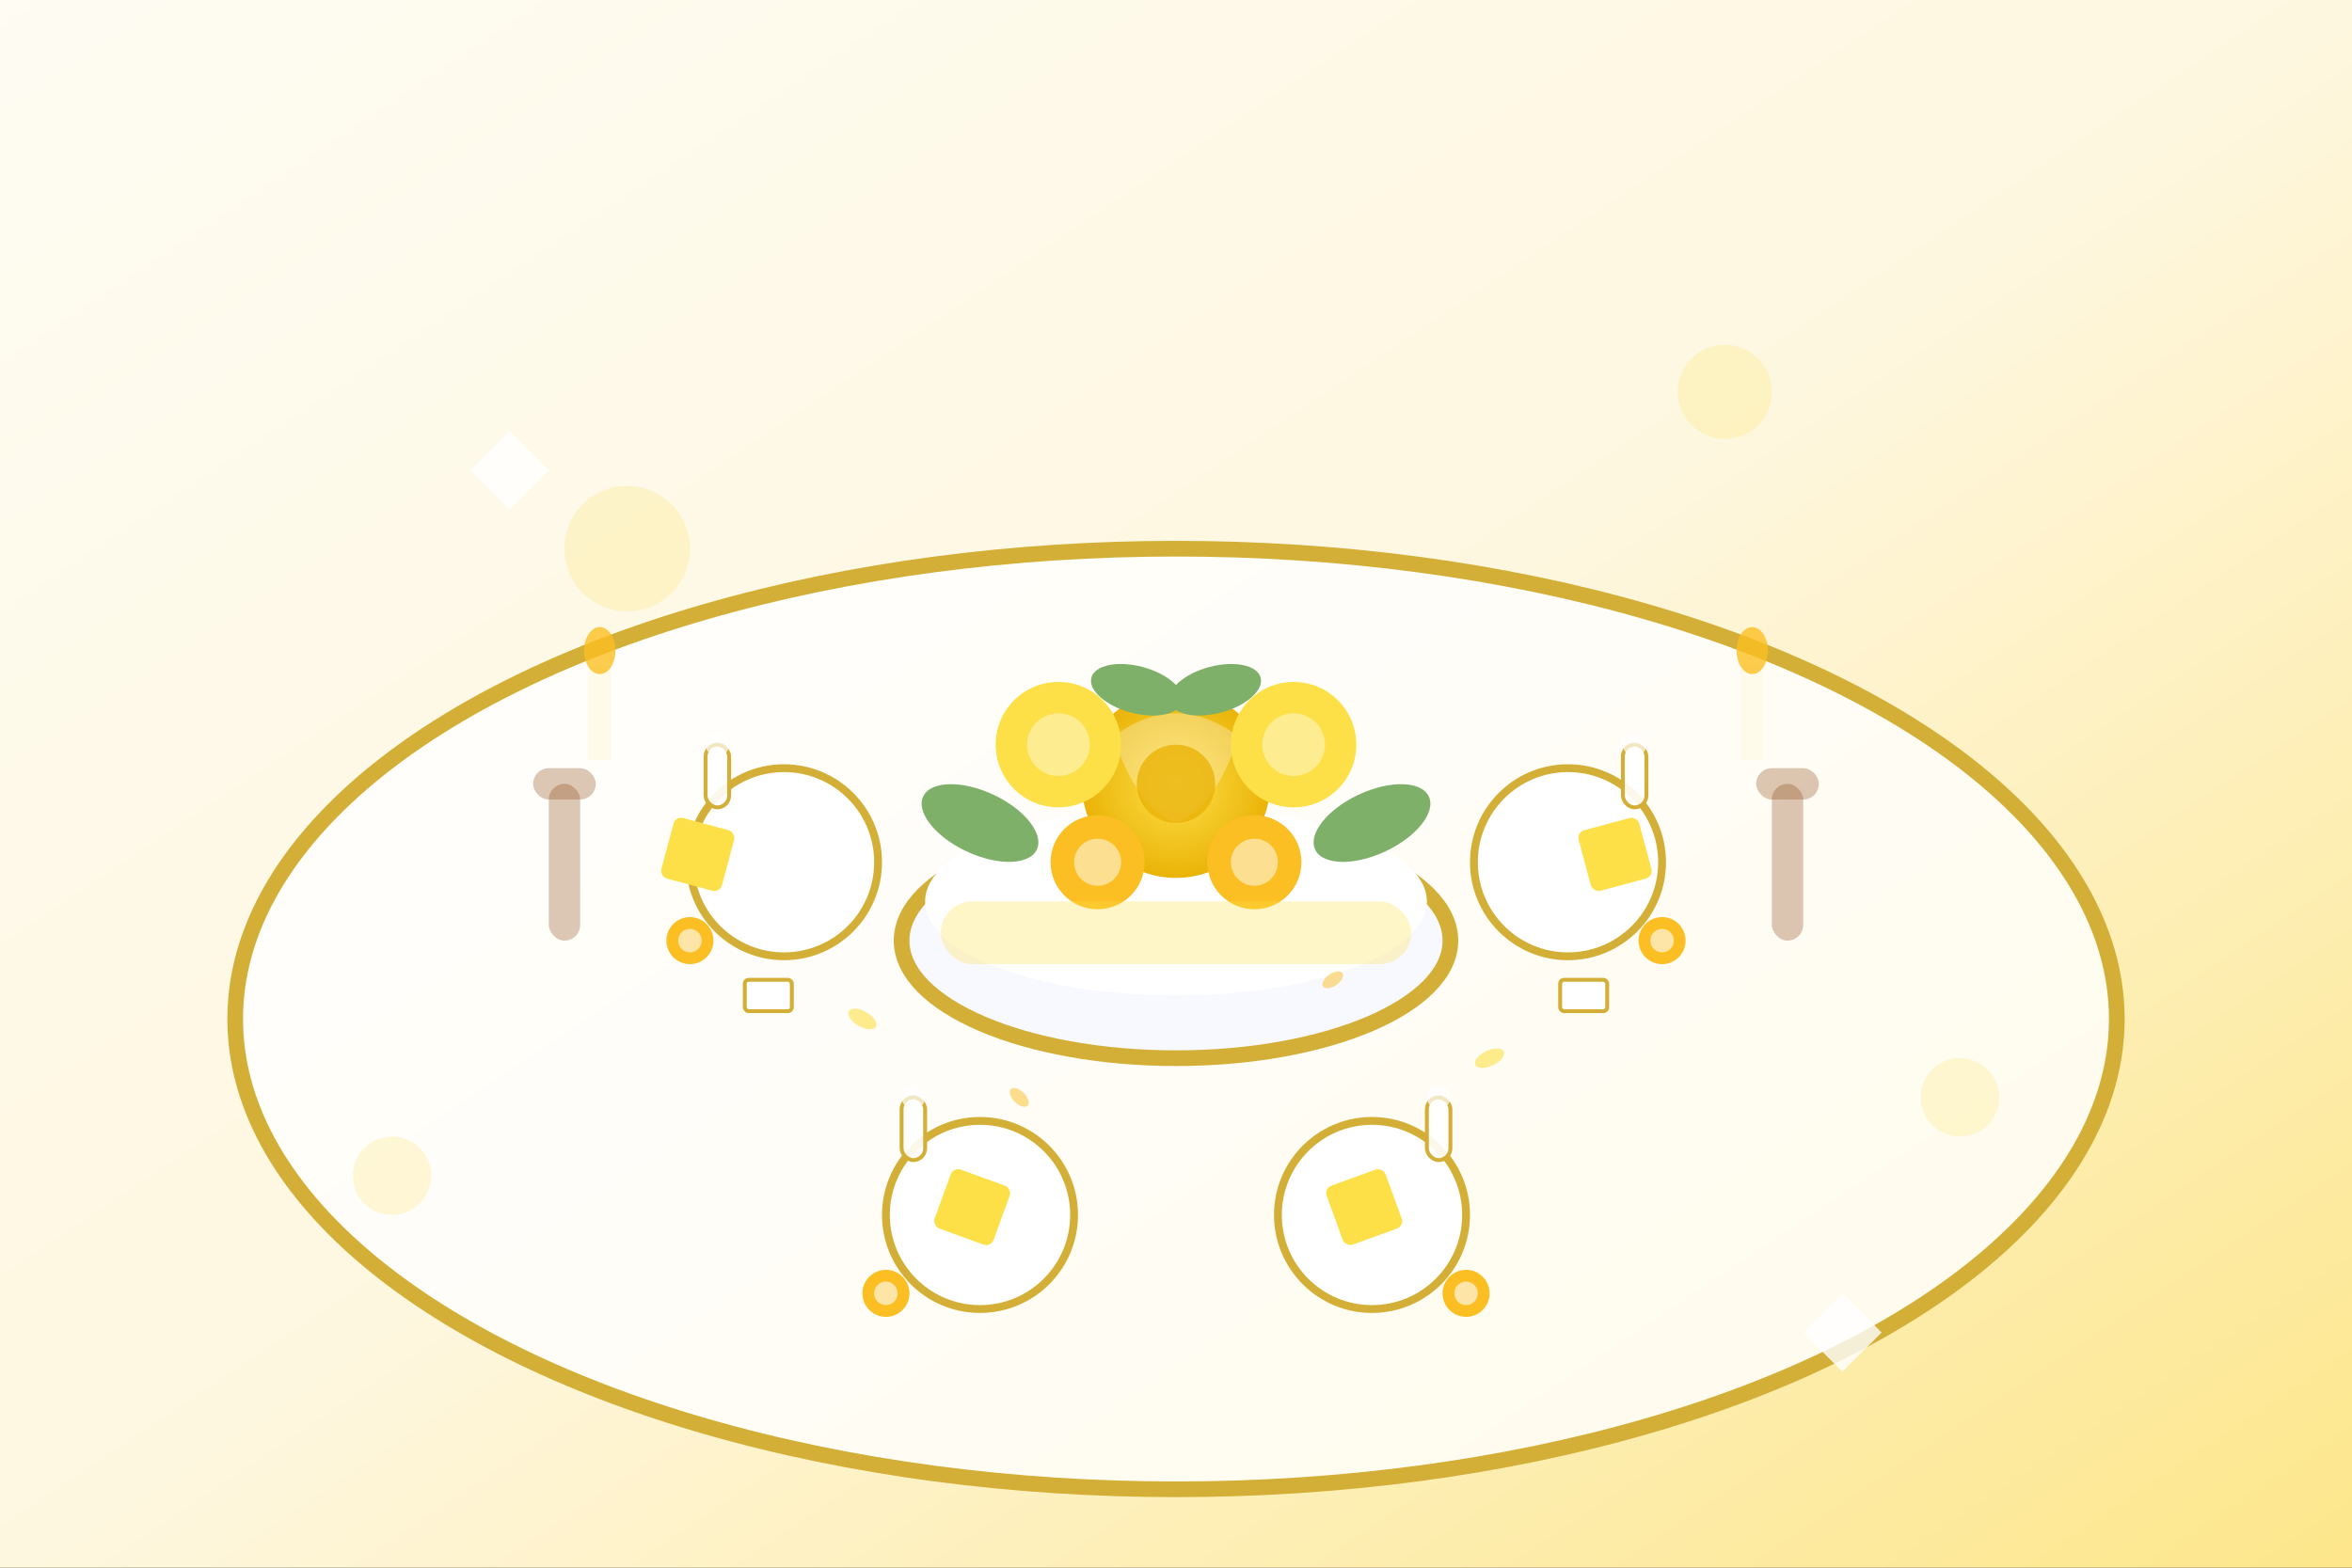 <svg width="300" height="200" viewBox="0 0 300 200" fill="none" xmlns="http://www.w3.org/2000/svg">
  <rect x="0" y="0" width="300" height="200" fill="#333333" stroke="none"/>
  <defs>
    <linearGradient id="tableBg" x1="0%" y1="0%" x2="100%" y2="100%">
      <stop offset="0%" style="stop-color:#fefcf3;stop-opacity:1" />
      <stop offset="50%" style="stop-color:#fef7e0;stop-opacity:1" />
      <stop offset="100%" style="stop-color:#fde68a;stop-opacity:1" />
    </linearGradient>
    <radialGradient id="centerRose" cx="50%" cy="50%" r="50%">
      <stop offset="0%" style="stop-color:#fde047;stop-opacity:1" />
      <stop offset="100%" style="stop-color:#eab308;stop-opacity:1" />
    </radialGradient>
  </defs>
  
  <!-- Background -->
  <rect width="300" height="200" fill="url(#tableBg)"/>
  
  <!-- Table setting -->
  <ellipse cx="150" cy="130" rx="120" ry="60" fill="rgba(255,255,255,0.8)" stroke="#d4af37" stroke-width="2"/>
  
  <!-- Central centerpiece -->
  <!-- Low vessel -->
  <ellipse cx="150" cy="120" rx="35" ry="15" fill="#f8f8ff" stroke="#d4af37" stroke-width="2"/>
  <ellipse cx="150" cy="115" rx="32" ry="12" fill="#ffffff"/>
  
  <!-- Central arrangement - low and wide for conversation -->
  <!-- Main roses -->
  <g transform="translate(150,100)">
    <circle r="12" fill="url(#centerRose)"/>
    <path d="M-8 -6 Q0 -12 8 -6 Q5 3 0 5 Q-5 3 -8 -6" fill="rgba(255,255,255,0.3)"/>
    <circle r="5" fill="rgba(234,179,8,0.8)"/>
  </g>
  
  <!-- Surrounding flowers -->
  <g transform="translate(135,95)">
    <circle r="8" fill="#fde047"/>
    <circle r="4" fill="rgba(255,255,255,0.4)"/>
  </g>
  
  <g transform="translate(165,95)">
    <circle r="8" fill="#fde047"/>
    <circle r="4" fill="rgba(255,255,255,0.4)"/>
  </g>
  
  <g transform="translate(140,110)">
    <circle r="6" fill="#fbbf24"/>
    <circle r="3" fill="rgba(255,255,255,0.5)"/>
  </g>
  
  <g transform="translate(160,110)">
    <circle r="6" fill="#fbbf24"/>
    <circle r="3" fill="rgba(255,255,255,0.5)"/>
  </g>
  
  <!-- Greenery -->
  <ellipse cx="125" cy="105" rx="8" ry="4" fill="#7fb069" transform="rotate(25 125 105)"/>
  <ellipse cx="175" cy="105" rx="8" ry="4" fill="#7fb069" transform="rotate(-25 175 105)"/>
  <ellipse cx="145" cy="88" rx="6" ry="3" fill="#7fb069" transform="rotate(15 145 88)"/>
  <ellipse cx="155" cy="88" rx="6" ry="3" fill="#7fb069" transform="rotate(-15 155 88)"/>
  
  <!-- Table place settings -->
  <!-- Plates -->
  <circle cx="100" cy="110" r="12" fill="#ffffff" stroke="#d4af37" stroke-width="1"/>
  <circle cx="200" cy="110" r="12" fill="#ffffff" stroke="#d4af37" stroke-width="1"/>
  <circle cx="125" cy="155" r="12" fill="#ffffff" stroke="#d4af37" stroke-width="1"/>
  <circle cx="175" cy="155" r="12" fill="#ffffff" stroke="#d4af37" stroke-width="1"/>
  
  <!-- Glasses -->
  <rect x="90" y="95" width="3" height="8" rx="1.5" fill="rgba(255,255,255,0.9)" stroke="#d4af37" stroke-width="0.5"/>
  <circle cx="91.5" cy="95" r="1.5" fill="rgba(255,255,255,0.7)"/>
  
  <rect x="207" y="95" width="3" height="8" rx="1.5" fill="rgba(255,255,255,0.9)" stroke="#d4af37" stroke-width="0.5"/>
  <circle cx="208.5" cy="95" r="1.5" fill="rgba(255,255,255,0.7)"/>
  
  <rect x="115" y="140" width="3" height="8" rx="1.5" fill="rgba(255,255,255,0.9)" stroke="#d4af37" stroke-width="0.5"/>
  <circle cx="116.5" cy="140" r="1.5" fill="rgba(255,255,255,0.7)"/>
  
  <rect x="182" y="140" width="3" height="8" rx="1.5" fill="rgba(255,255,255,0.9)" stroke="#d4af37" stroke-width="0.5"/>
  <circle cx="183.5" cy="140" r="1.5" fill="rgba(255,255,255,0.7)"/>
  
  <!-- Napkins -->
  <rect x="85" y="105" width="8" height="8" rx="1" fill="#fde047" transform="rotate(15 89 109)"/>
  <rect x="202" y="105" width="8" height="8" rx="1" fill="#fde047" transform="rotate(-15 206 109)"/>
  <rect x="120" y="150" width="8" height="8" rx="1" fill="#fde047" transform="rotate(20 124 154)"/>
  <rect x="170" y="150" width="8" height="8" rx="1" fill="#fde047" transform="rotate(-20 174 154)"/>
  
  <!-- Smaller floral accents at each place setting -->
  <circle cx="88" cy="120" r="3" fill="#fbbf24"/>
  <circle cx="88" cy="120" r="1.5" fill="rgba(255,255,255,0.6)"/>
  
  <circle cx="212" cy="120" r="3" fill="#fbbf24"/>
  <circle cx="212" cy="120" r="1.5" fill="rgba(255,255,255,0.6)"/>
  
  <circle cx="113" cy="165" r="3" fill="#fbbf24"/>
  <circle cx="113" cy="165" r="1.5" fill="rgba(255,255,255,0.6)"/>
  
  <circle cx="187" cy="165" r="3" fill="#fbbf24"/>
  <circle cx="187" cy="165" r="1.5" fill="rgba(255,255,255,0.6)"/>
  
  <!-- Candles for ambiance -->
  <rect x="75" y="85" width="3" height="12" fill="#fffbeb"/>
  <ellipse cx="76.5" cy="83" rx="2" ry="3" fill="rgba(251,191,36,0.8)"/>
  
  <rect x="222" y="85" width="3" height="12" fill="#fffbeb"/>
  <ellipse cx="223.5" cy="83" rx="2" ry="3" fill="rgba(251,191,36,0.8)"/>
  
  <!-- Scattered petals on table -->
  <ellipse cx="110" cy="130" rx="2" ry="1" fill="rgba(253,224,71,0.6)" transform="rotate(30 110 130)"/>
  <ellipse cx="190" cy="135" rx="2" ry="1" fill="rgba(253,224,71,0.6)" transform="rotate(-25 190 135)"/>
  <ellipse cx="130" cy="140" rx="1.5" ry="0.8" fill="rgba(251,191,36,0.5)" transform="rotate(45 130 140)"/>
  <ellipse cx="170" cy="125" rx="1.5" ry="0.8" fill="rgba(251,191,36,0.5)" transform="rotate(-35 170 125)"/>
  
  <!-- Menu cards -->
  <rect x="95" y="125" width="6" height="4" rx="0.5" fill="#ffffff" stroke="#d4af37" stroke-width="0.5"/>
  <rect x="199" y="125" width="6" height="4" rx="0.5" fill="#ffffff" stroke="#d4af37" stroke-width="0.5"/>
  
  <!-- Chair outlines -->
  <rect x="70" y="100" width="4" height="20" rx="2" fill="rgba(139,69,19,0.3)"/>
  <rect x="68" y="98" width="8" height="4" rx="2" fill="rgba(139,69,19,0.3)"/>
  
  <rect x="226" y="100" width="4" height="20" rx="2" fill="rgba(139,69,19,0.3)"/>
  <rect x="224" y="98" width="8" height="4" rx="2" fill="rgba(139,69,19,0.3)"/>
  
  <!-- Elegant table runner -->
  <rect x="120" y="115" width="60" height="8" rx="4" fill="rgba(253,224,71,0.3)"/>
  
  <!-- Additional decorative elements -->
  <!-- Crystal elements -->
  <polygon points="60,60 65,55 70,60 65,65" fill="rgba(255,255,255,0.8)"/>
  <polygon points="230,170 235,165 240,170 235,175" fill="rgba(255,255,255,0.8)"/>
  
  <!-- Soft lighting effects -->
  <circle cx="80" cy="70" r="8" fill="rgba(253,224,71,0.2)"/>
  <circle cx="220" cy="50" r="6" fill="rgba(253,224,71,0.2)"/>
  <circle cx="50" cy="150" r="5" fill="rgba(253,224,71,0.2)"/>
  <circle cx="250" cy="140" r="5" fill="rgba(253,224,71,0.2)"/>
</svg>